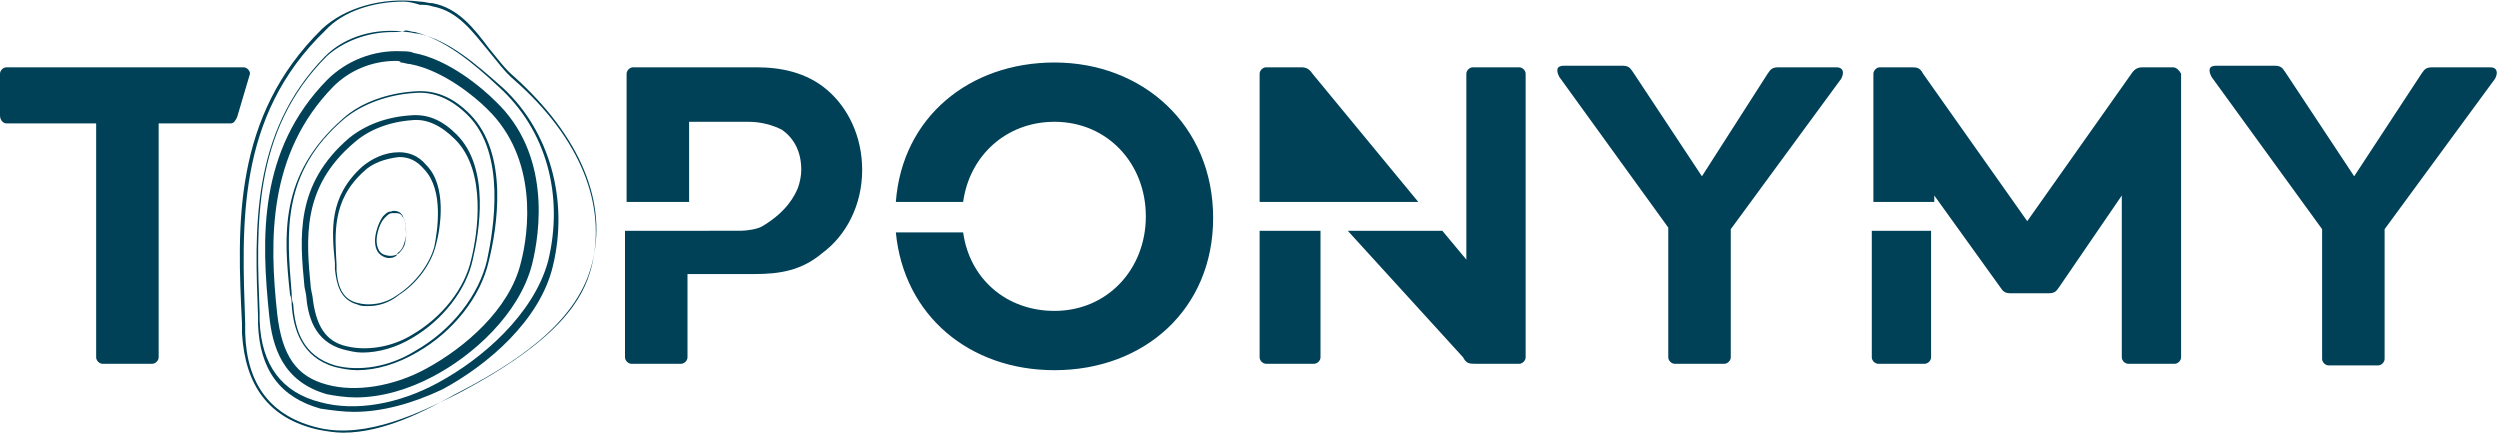 <?xml version="1.0" encoding="utf-8"?>
<!-- Generator: Adobe Illustrator 27.3.1, SVG Export Plug-In . SVG Version: 6.00 Build 0)  -->
<svg version="1.1" id="Calque_1" xmlns="http://www.w3.org/2000/svg" xmlns:xlink="http://www.w3.org/1999/xlink" x="0px" y="0px"
	 viewBox="0 0 156 27" style="enable-background:new 0 0 156 27;" xml:space="preserve">
<style type="text/css">
	.st0{fill:#004158;}
</style>
<path class="st0" d="M15.2,4.2c0.2,0,0.4,0.2,0.4,0.4l-0.8,2.7c-0.1,0.2-0.2,0.4-0.4,0.4H9.9v14.6c0,0.2-0.2,0.4-0.4,0.4H6.4
	c-0.2,0-0.4-0.2-0.4-0.4V7.7H0.4C0.2,7.7,0,7.5,0,7.2V4.6c0-0.2,0.2-0.4,0.4-0.4H15.2z"/>
<path class="st0" d="M151.1,4.6c0.2-0.3,0.3-0.4,0.7-0.4h3.6c0.4,0,0.5,0.3,0.3,0.7l-6.9,9.4v8.1c0,0.2-0.2,0.4-0.4,0.4h-3.1
	c-0.2,0-0.4-0.2-0.4-0.4v-8.1L138,4.8c-0.2-0.4-0.2-0.7,0.3-0.7h3.6c0.4,0,0.5,0.1,0.7,0.4l4.3,6.5L151.1,4.6z"/>
<path class="st0" d="M110.3,4.6c0.2-0.3,0.3-0.4,0.7-0.4h3.6c0.4,0,0.5,0.3,0.3,0.7l-6.9,9.4v8c0,0.2-0.2,0.4-0.4,0.4h-3.1
	c-0.2,0-0.4-0.2-0.4-0.4v-8.1l-6.8-9.4c-0.2-0.4-0.2-0.7,0.3-0.7h3.6c0.4,0,0.5,0.1,0.7,0.4l4.3,6.5L110.3,4.6z"/>
<path class="st0" d="M65.8,3.9c-5.3,0-9.5,3.4-9.9,8.7h4.2c0.4-2.9,2.7-5,5.7-5c3.3,0,5.7,2.6,5.7,5.9c0,3.3-2.4,5.9-5.7,5.9
	c-3,0-5.3-2-5.7-4.9h-4.2c0.5,5.2,4.6,8.6,9.9,8.6c5.6,0,9.9-3.8,9.9-9.5C75.7,7.8,71.3,3.9,65.8,3.9z"/>
<path class="st0" d="M82.4,12.6L82.4,12.6L82.4,12.6h6.1l-6.6-8c-0.2-0.3-0.4-0.4-0.7-0.4H79c-0.2,0-0.4,0.2-0.4,0.4v8H82.4z"/>
<path class="st0" d="M78.6,14.4v7.9c0,0.2,0.2,0.4,0.4,0.4H82c0.2,0,0.4-0.2,0.4-0.4v-7.9H78.6z"/>
<path class="st0" d="M94.8,4.2h-2.9c-0.2,0-0.4,0.2-0.4,0.4v11.6l-1.5-1.8h-5.9l7.2,7.9c0.2,0.4,0.4,0.4,0.8,0.4h2.7
	c0.2,0,0.4-0.2,0.4-0.4V4.6C95.2,4.4,95,4.2,94.8,4.2z"/>
<path class="st0" d="M116.8,14.4v7.9c0,0.2,0.2,0.4,0.4,0.4h2.9c0.2,0,0.4-0.2,0.4-0.4v-7.9H116.8z"/>
<path class="st0" d="M135.6,4.2h-1.9c-0.3,0-0.5,0.1-0.7,0.4l-6.5,9.2l-6.5-9.2c-0.2-0.4-0.4-0.4-0.8-0.4h-1.9
	c-0.2,0-0.4,0.2-0.4,0.4v8h3.8v-0.4l4.1,5.7c0.2,0.3,0.3,0.4,0.7,0.4h2.3c0.4,0,0.5-0.1,0.7-0.4l3.9-5.7v10.1c0,0.2,0.2,0.4,0.4,0.4
	h2.9c0.2,0,0.4-0.2,0.4-0.4V4.6C136,4.4,135.8,4.2,135.6,4.2z"/>
<path class="st0" d="M51.6,5.6c-1.3-1.1-2.9-1.4-4.4-1.4h-7.7c-0.2,0-0.4,0.2-0.4,0.4v8h3.9v-5h3.7c0.8,0,1.5,0.2,2.1,0.5
	c0.7,0.5,1.2,1.3,1.2,2.5c0,0.4-0.1,0.8-0.2,1.1c-0.2,0.5-0.7,1.5-2.2,2.4c-0.3,0.2-1,0.3-1.4,0.3H39v7.9c0,0.2,0.2,0.4,0.4,0.4h3.1
	c0.2,0,0.4-0.2,0.4-0.4v-5.2h4.2c1.5,0,2.9-0.2,4.2-1.3c1.5-1.1,2.5-3,2.5-5.2C53.8,8.5,52.9,6.7,51.6,5.6z"/>
<path class="st0" d="M21.4,27c-0.5,0-1.1-0.1-1.6-0.2c-3-0.7-4.5-2.7-4.7-6l0-0.6c-0.3-6.1-0.6-12.9,5-18.4c1.4-1.3,3.7-2,6.1-1.7
	c0.3,0,0.5,0.1,0.8,0.1c1.6,0.3,2.6,1.6,3.5,2.8c0.5,0.6,1,1.3,1.6,1.8c4.1,3.7,5.9,7.9,4.8,11.8c-1,3.7-5,6.2-8.5,8
	C26.6,25.6,24,27,21.4,27z M25.2,0.1c-1.9,0-3.8,0.6-4.9,1.8c-5.6,5.4-5.2,12.2-5,18.3l0,0.6c0.1,3.2,1.6,5.2,4.6,5.9
	c3,0.7,6.4-1,8.6-2.1c6.5-3.4,7.9-6,8.4-7.9c1-3.9-0.7-8.1-4.8-11.7c-0.6-0.5-1.1-1.2-1.6-1.8c-1-1.2-1.9-2.5-3.5-2.8
	c-0.3-0.1-0.5-0.1-0.8-0.1C25.9,0.2,25.5,0.1,25.2,0.1z"/>
<path class="st0" d="M22.1,25.7c-0.7,0-1.4-0.1-2.1-0.2c-2.5-0.7-3.8-2.4-3.9-5.3l0-0.5c-0.2-5.3-0.5-11.4,4.2-16.2
	c1.2-1.2,3.1-1.8,5.1-1.5c0.2,0,0.5,0.1,0.7,0.1c1.9,0.4,3.6,1.9,5.3,3.4c2.9,2.7,4.1,7,3.1,11.1c-0.8,3.4-4.1,6.2-6.9,7.7
	C25.7,25.2,23.8,25.7,22.1,25.7z M24.5,2c-1.6,0-3.1,0.6-4.1,1.5c-4.7,4.7-4.4,10.7-4.2,16l0,0.5c0.1,2.8,1.4,4.5,3.8,5.1
	c2.2,0.6,4.9,0.1,7.3-1.2c2.8-1.5,6-4.3,6.9-7.6c1-4.1-0.1-8.2-3.1-10.9c-1.6-1.5-3.3-2.9-5.2-3.4c-0.2,0-0.4-0.1-0.6-0.1
	C25.1,2,24.8,2,24.5,2z"/>
<path class="st0" d="M22.2,24.8c-0.6,0-1.3-0.1-1.8-0.2c-2.8-0.8-3.4-3-3.6-4.9C16.3,14.9,16.1,9.4,20.4,5c1.2-1.2,2.9-1.9,4.7-1.8
	c0.2,0,0.5,0,0.7,0.1c2.2,0.4,4.3,2.2,5.1,3c3.5,3.3,2.8,8.2,2.3,10.2c-0.8,3.1-3.7,5.7-6.2,7C25.5,24.3,23.8,24.8,22.2,24.8z
	 M24.7,3.8c-1.5,0-2.9,0.6-3.9,1.6c-4.1,4.2-4,9.6-3.5,14.2c0.3,2.6,1.2,3.9,3.1,4.4c1.8,0.5,4.2,0.1,6.2-1c2.4-1.3,5.2-3.7,5.9-6.6
	c0.5-1.9,1.1-6.5-2.1-9.6c-0.7-0.7-2.7-2.4-4.8-2.8c-0.2,0-0.4-0.1-0.6-0.1C25,3.8,24.8,3.8,24.7,3.8z"/>
<path class="st0" d="M22.3,23.1c-0.5,0-1-0.1-1.4-0.2c-2.1-0.6-2.6-2.4-2.7-3.9c0-0.2,0-0.4-0.1-0.6c-0.4-3.7-0.7-7.5,3.3-11
	c1.1-1,2.8-1.6,4.5-1.7c1.3-0.1,2.4,0.4,3.4,1.4c2.5,2.5,1.7,7.2,1.2,9.2C30,18.5,28.3,20.7,26,22C24.8,22.7,23.5,23.1,22.3,23.1z
	 M25.9,5.8c-1.7,0.1-3.3,0.7-4.4,1.6c-4,3.4-3.6,7.2-3.3,10.9c0,0.2,0,0.4,0.1,0.7c0.1,1.6,0.6,3.2,2.6,3.8c1.5,0.4,3.4,0.1,5-0.9
	c2.3-1.3,4-3.5,4.5-5.7c0.4-1.9,1.2-6.6-1.2-9C28.2,6.2,27.1,5.7,25.9,5.8z"/>
<path class="st0" d="M22.6,22c-0.4,0-0.8-0.1-1.2-0.2c-1.8-0.5-2.2-2.1-2.3-3.4l-0.1-0.5c-0.3-3.1-0.6-6.4,2.8-9.3
	c1-0.8,2.3-1.3,3.8-1.4c1.1-0.1,2,0.3,2.9,1.2c2.1,2.1,1.4,6.1,1,7.8c-0.4,1.9-1.9,3.8-3.8,4.9C24.7,21.7,23.6,22,22.6,22z
	 M25.7,7.5c-1.4,0.1-2.7,0.6-3.6,1.4c-3.3,2.8-3,6-2.7,9.1l0.1,0.5c0.2,1.8,0.8,2.8,2.1,3.1c1.2,0.3,2.8,0.1,4.1-0.7
	c1.9-1.1,3.3-2.9,3.7-4.7c0.4-1.6,1-5.5-1-7.5C27.5,7.8,26.6,7.4,25.7,7.5z"/>
<path class="st0" d="M23,19.1c-0.3,0-0.5,0-0.7-0.1c-1.1-0.3-1.3-1.3-1.4-2.2l0-0.4c-0.2-2-0.4-4.1,1.7-6c0.6-0.5,1.4-0.9,2.3-0.9
	c0.6,0,1.2,0.2,1.7,0.8c1.3,1.3,0.9,3.9,0.6,5c-0.3,1.2-1.2,2.4-2.3,3.1C24.3,18.9,23.6,19.1,23,19.1z M24.9,9.8
	c-0.9,0.1-1.7,0.4-2.2,0.9c-2,1.8-1.8,3.9-1.7,5.8l0,0.4c0.1,1.2,0.5,1.8,1.3,2c0.7,0.2,1.7,0.1,2.5-0.5c1.1-0.7,2-1.9,2.3-3
	c0.2-1,0.6-3.5-0.6-4.8C26,10,25.5,9.8,24.9,9.8z"/>
<path class="st0" d="M24.3,16.1c-0.1,0-0.2,0-0.4-0.1c-0.4-0.2-0.5-0.6-0.5-1c0-0.4,0.2-1.1,0.5-1.5c0.2-0.2,0.3-0.3,0.5-0.3
	c0.2-0.1,0.5,0,0.6,0.1c0.2,0.2,0.2,0.4,0.3,0.6c0,0.3,0.1,0.7,0,1c-0.1,0.4-0.2,0.7-0.5,0.9C24.8,16,24.5,16.1,24.3,16.1z
	 M24.7,13.3c-0.1,0-0.1,0-0.2,0c-0.2,0-0.3,0.1-0.5,0.3c-0.3,0.3-0.5,1-0.5,1.4c0,0.3,0.1,0.8,0.5,0.9c0.3,0.1,0.6,0.1,0.9-0.1
	c0.2-0.2,0.4-0.5,0.4-0.8c0.1-0.3,0-0.7,0-1c0-0.2-0.1-0.4-0.2-0.5C25,13.3,24.8,13.3,24.7,13.3z"/>
</svg>
